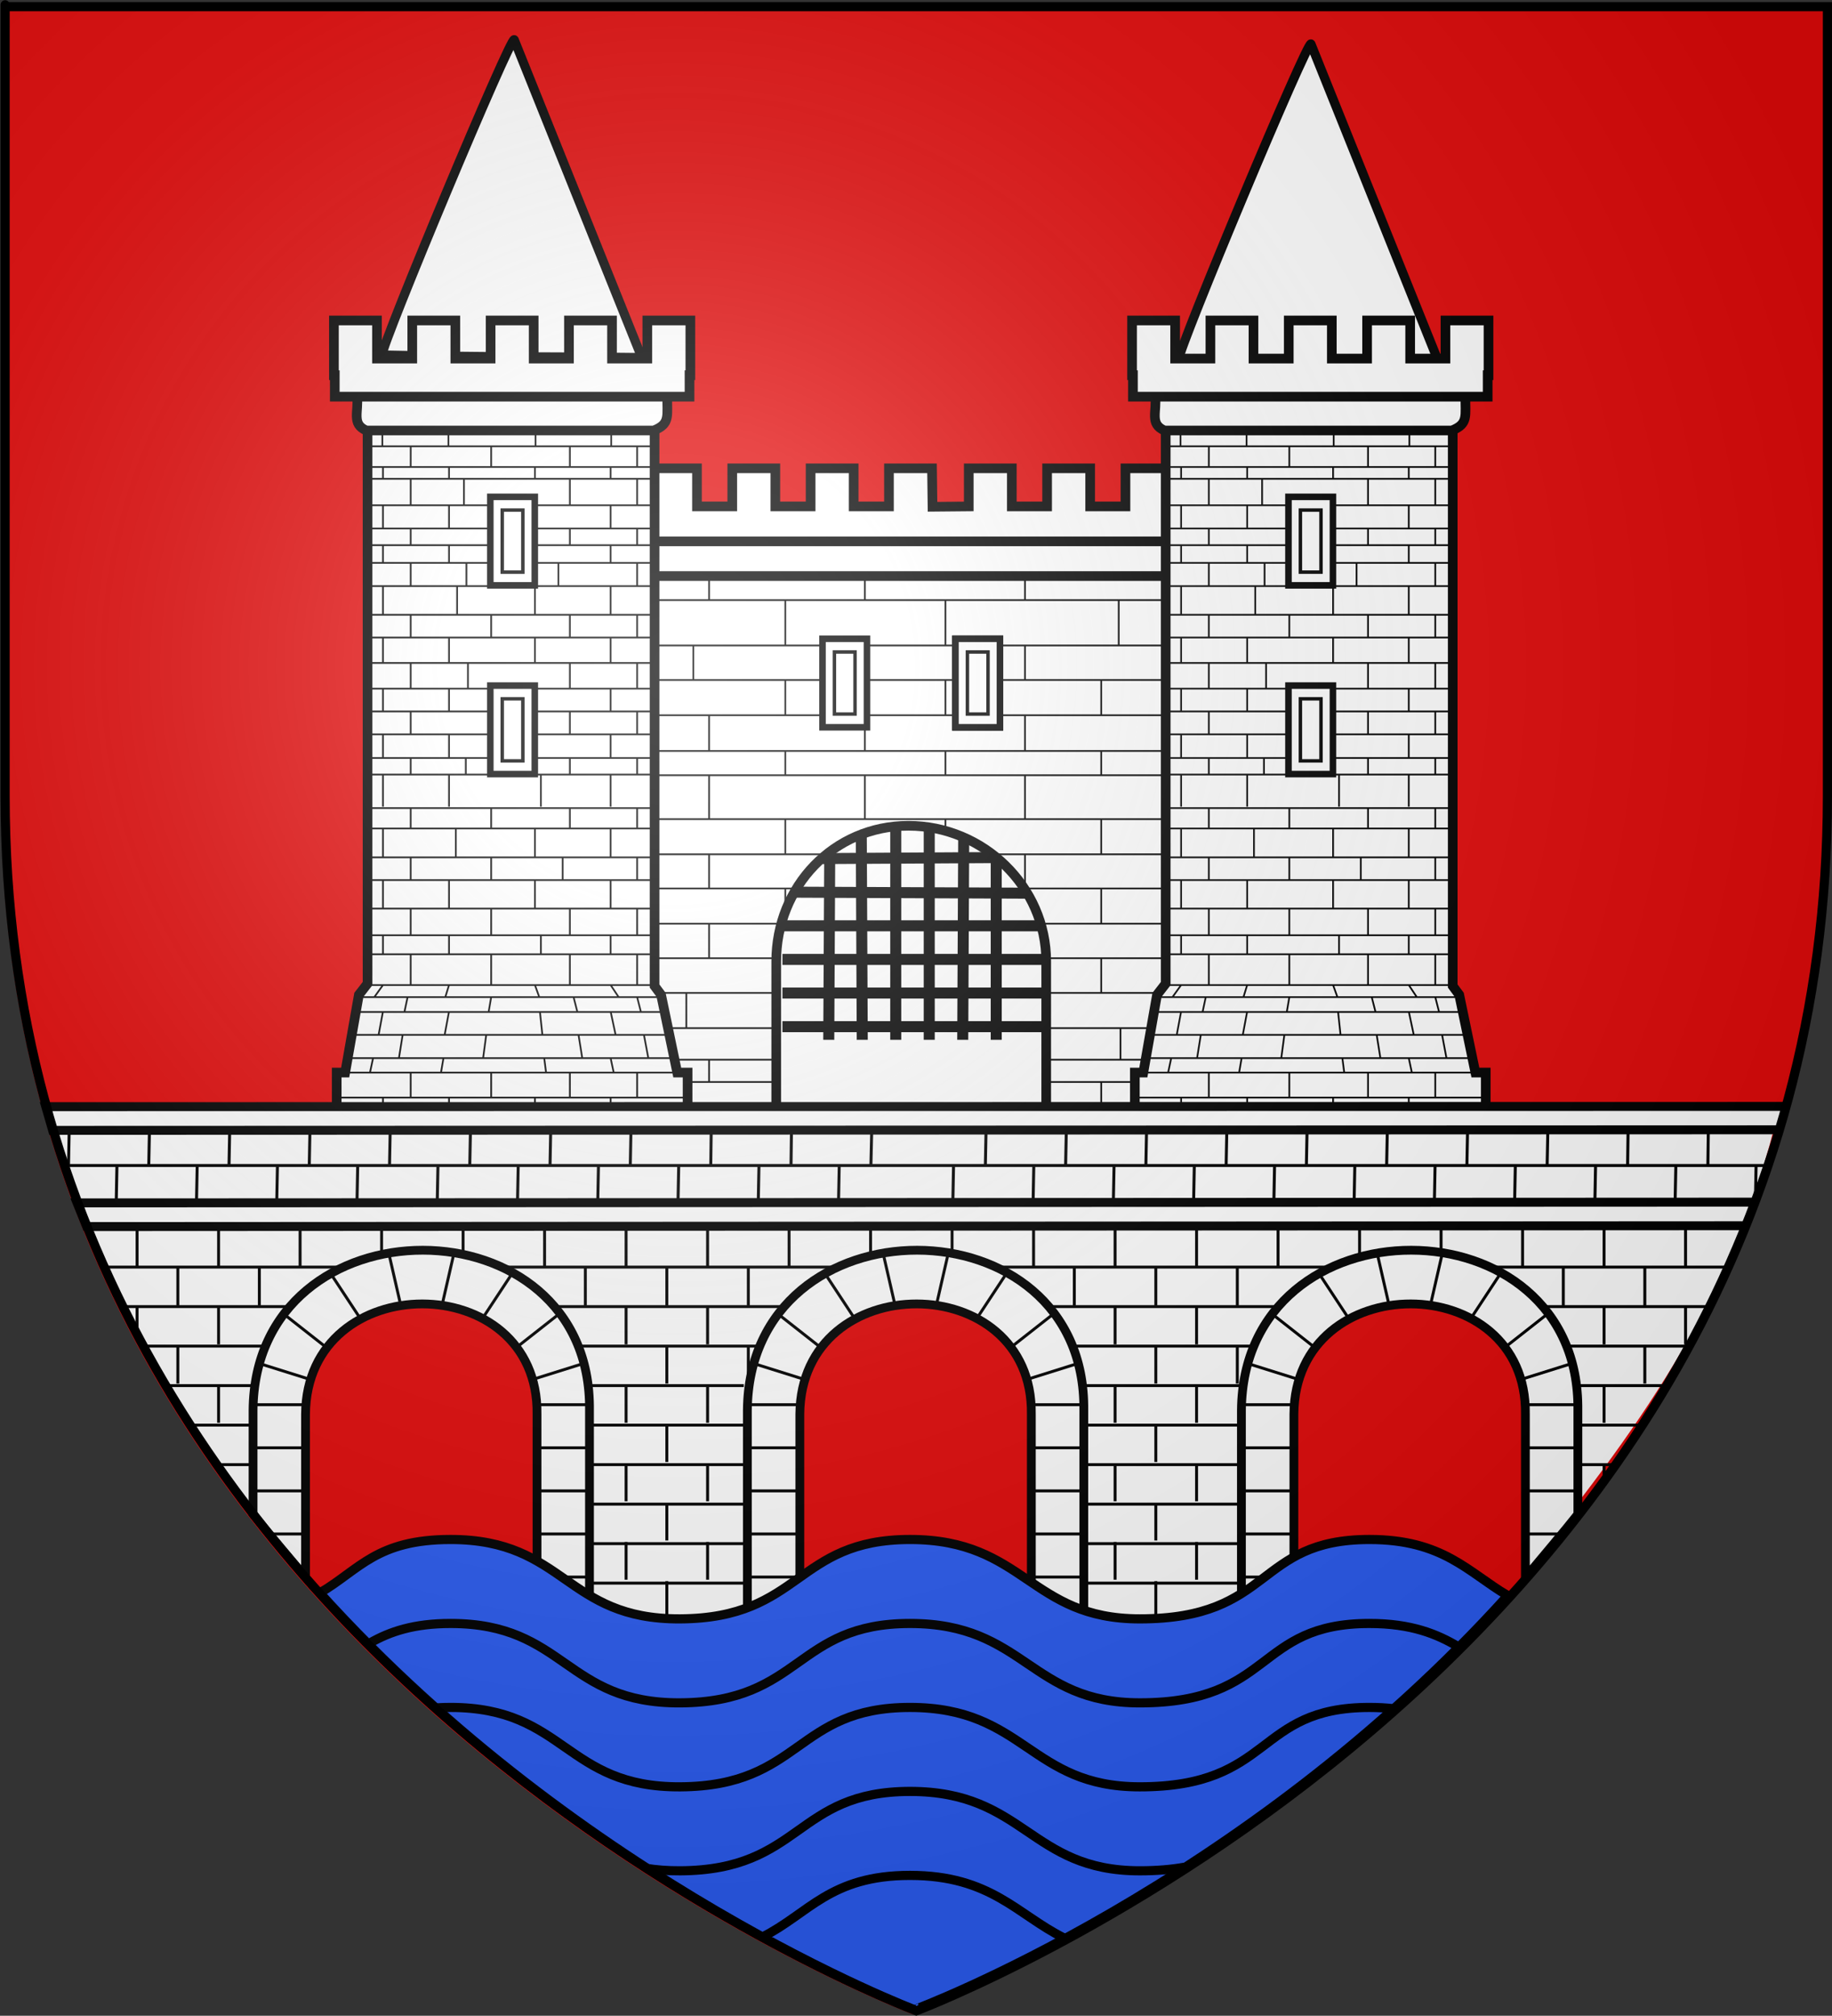 <?xml version="1.0" encoding="UTF-8" standalone="no"?>
<svg
   xmlns:dc="http://purl.org/dc/elements/1.1/"
   xmlns:cc="http://creativecommons.org/ns#"
   xmlns:rdf="http://www.w3.org/1999/02/22-rdf-syntax-ns#"
   xmlns:svg="http://www.w3.org/2000/svg"
   xmlns="http://www.w3.org/2000/svg"
   xmlns:xlink="http://www.w3.org/1999/xlink"
   xmlns:sodipodi="http://sodipodi.sourceforge.net/DTD/sodipodi-0.dtd"
   xmlns:inkscape="http://www.inkscape.org/namespaces/inkscape"
   height="660.11"
   width="600.174"
   version="1.0"
   id="svg2"
   sodipodi:version="0.32"
   inkscape:version="0.46"
   sodipodi:docname="Blason Arques-la-Bataille.svg"
   sodipodi:docbase="C:\Users\Jany\Documents\aaaOuiqui\Blasons\Blasons Eure"
   inkscape:export-filename="/Users/olivier/Desktop/Blason Rouge/Blason_Vide_3D.png"
   inkscape:export-xdpi="144"
   inkscape:export-ydpi="144"
   inkscape:output_extension="org.inkscape.output.svg.inkscape">
  <rect width="100%" height="100%" fill="#333333" stroke="none"/>
  <sodipodi:namedview
     inkscape:window-height="746"
     inkscape:window-width="1024"
     inkscape:pageshadow="2"
     inkscape:pageopacity="0.0"
     guidetolerance="10.0"
     gridtolerance="10.0"
     objecttolerance="10.0"
     borderopacity="1.0"
     bordercolor="#666666"
     pagecolor="#ffffff"
     id="base"
     showgrid="false"
     height="660px"
     inkscape:zoom="0.81956032"
     inkscape:cx="300.08722"
     inkscape:cy="378.86168"
     inkscape:window-x="0"
     inkscape:window-y="0"
     inkscape:current-layer="layer6"
     showguides="true"
     inkscape:guide-bbox="true">
    <sodipodi:guide
       orientation="1,0"
       position="300,374.591"
       id="guide2841" />
  </sodipodi:namedview>
  <desc
     id="desc4">Flag of Canton of Valais (Wallis)</desc>
  <defs
     id="defs6">
    <inkscape:perspective
       sodipodi:type="inkscape:persp3d"
       inkscape:vp_x="0 : 330.05502 : 1"
       inkscape:vp_y="0 : 1000 : 0"
       inkscape:vp_z="600.17444 : 330.05502 : 1"
       inkscape:persp3d-origin="300.08722 : 220.03668 : 1"
       id="perspective159" />
    <linearGradient
       id="linearGradient2893">
      <stop
         style="stop-color:white;stop-opacity:0.314;"
         offset="0"
         id="stop2895" />
      <stop
         id="stop2897"
         offset="0.19"
         style="stop-color:white;stop-opacity:0.251;" />
      <stop
         style="stop-color:#6b6b6b;stop-opacity:0.125;"
         offset="0.6"
         id="stop2901" />
      <stop
         style="stop-color:black;stop-opacity:0.125;"
         offset="1"
         id="stop2899" />
    </linearGradient>
    <radialGradient
       inkscape:collect="always"
       xlink:href="#linearGradient2893"
       id="radialGradient3163"
       gradientUnits="userSpaceOnUse"
       gradientTransform="matrix(1.353,0,0,1.349,-77.629,-85.747)"
       cx="221.445"
       cy="226.331"
       fx="221.445"
       fy="226.331"
       r="300" />
    <g
       id="s">
      <g
         id="c">
        <path
           transform="matrix(0.951,0.309,-0.309,0.951,0,-1)"
           d="M 0,0 L 0,1 L 0.5,1 L 0,0 z "
           id="t" />
        <use
           height="540"
           width="810"
           y="0"
           x="0"
           id="use2144"
           transform="scale(-1,1)"
           xlink:href="#t" />
      </g>
      <g
         id="a">
        <use
           height="540"
           width="810"
           y="0"
           x="0"
           id="use2147"
           transform="matrix(0.309,0.951,-0.951,0.309,0,0)"
           xlink:href="#c" />
        <use
           height="540"
           width="810"
           y="0"
           x="0"
           id="use2149"
           transform="matrix(-0.809,0.588,-0.588,-0.809,0,0)"
           xlink:href="#c" />
      </g>
      <use
         height="540"
         width="810"
         y="0"
         x="0"
         id="use2151"
         transform="scale(-1,1)"
         xlink:href="#a" />
    </g>
    <linearGradient
       id="linearGradient2685">
      <stop
         id="stop2687"
         offset="0"
         style="stop-color:white;stop-opacity:0.314;" />
      <stop
         style="stop-color:white;stop-opacity:0.251;"
         offset="0.19"
         id="stop2689" />
      <stop
         id="stop2691"
         offset="0.6"
         style="stop-color:#6b6b6b;stop-opacity:0.125;" />
      <stop
         id="stop2693"
         offset="1"
         style="stop-color:black;stop-opacity:0.125;" />
    </linearGradient>
    <inkscape:perspective
       id="perspective62"
       inkscape:persp3d-origin="300 : 220 : 1"
       inkscape:vp_z="600 : 330 : 1"
       inkscape:vp_y="0 : 1000 : 0"
       inkscape:vp_x="0 : 330 : 1"
       sodipodi:type="inkscape:persp3d" />
  </defs>
  <g
     inkscape:groupmode="layer"
     id="layer3"
     inkscape:label="Fond écu"
     style="display:inline"
     transform="translate(-0.526,-1.359)">
    <path
       style="fill:#e20909;fill-opacity:1;fill-rule:evenodd;stroke:none;stroke-width:1px;stroke-linecap:butt;stroke-linejoin:miter;stroke-opacity:1"
       d="M 299.431,660.965 C 299.431,660.965 597.931,548.645 597.931,263.193 C 597.931,-22.258 597.931,4.642 597.931,4.642 L 0.931,4.642 L 0.931,263.193 C 0.931,548.645 299.431,660.965 299.431,660.965 z "
       id="path2855" />
  </g>
  <g
     inkscape:groupmode="layer"
     id="layer6"
     inkscape:label="Meubles"
     style="display:inline"
     transform="translate(-0.526,-1.359)">
    <g
       transform="matrix(-0.851,-0.53,-0.531,0.893,1372.613,-15.278)"
       id="g4363" />
    <g
       id="g5703"
       transform="matrix(-0.851,-0.53,-0.531,0.893,1685.498,-15.278)" />
    <g
       transform="translate(0.5,12)"
       id="g6962"
       style="stroke:#dd0000;stroke-opacity:1">
      <g
         id="g6964"
         transform="translate(-3.536,-4.596)"
         style="stroke:#dd0000;stroke-opacity:1">
        <g
           transform="translate(-2.146912e-6,53.768)"
           id="g6968"
           style="stroke:#dd0000;stroke-opacity:1">
          <g
             id="g6970"
             style="stroke:#dd0000;stroke-opacity:1" />
          <g
             id="g6994"
             transform="matrix(-1,0,0,1,270.243,0)"
             style="stroke:#dd0000;stroke-opacity:1" />
        </g>
      </g>
      <g
         id="g7020"
         transform="translate(2.828,-4.596)"
         style="stroke:#dd0000;stroke-opacity:1">
        <g
           transform="translate(330.926,53.768)"
           id="g7024"
           style="stroke:#dd0000;stroke-opacity:1">
          <g
             id="g7026"
             style="stroke:#dd0000;stroke-opacity:1" />
          <g
             transform="matrix(-1,0,0,1,270.243,0)"
             id="g7052"
             style="stroke:#dd0000;stroke-opacity:1" />
        </g>
      </g>
      <g
         transform="translate(-165.817,-4.596)"
         id="g7076"
         style="stroke:#dd0000;stroke-opacity:1">
        <g
           id="g7080"
           transform="translate(330.926,53.768)"
           style="stroke:#dd0000;stroke-opacity:1">
          <g
             id="g7082"
             style="stroke:#dd0000;stroke-opacity:1" />
          <g
             id="g7108"
             transform="matrix(-1,0,0,1,270.243,0)"
             style="stroke:#dd0000;stroke-opacity:1" />
        </g>
      </g>
    </g>
    <g
       id="g2703"
       transform="translate(0.266,-126.322)">
      <g
         style="display:inline"
         inkscape:label="Fond écu"
         id="g2705" />
      <g
         inkscape:label="Meubles"
         id="layer4">
        <g
           transform="matrix(1.13,0,0,1.13,-39.072,-95.735)"
           id="g23917">
          <g
             id="g3240">
            <path
               style="opacity:1;fill:#ffffff;fill-opacity:1;fill-rule:nonzero;stroke:#000000;stroke-width:2.654;stroke-linecap:round;stroke-linejoin:bevel;stroke-miterlimit:4;stroke-dasharray:none;stroke-dashoffset:0;stroke-opacity:1"
               d="M 145.568,300.591 C 145.568,297.173 182.929,207.941 183.887,209.229 L 220.876,301.343 C 192.11,300.999 180.77,301.329 145.568,300.591 L 145.568,300.591 z"
               id="path2437"
               sodipodi:nodetypes="ccccc" />
            <path
               style="opacity:1;fill:#ffffff;fill-opacity:1;fill-rule:nonzero;stroke:#000000;stroke-width:2.654;stroke-linecap:round;stroke-linejoin:bevel;stroke-miterlimit:4;stroke-dasharray:none;stroke-dashoffset:0;stroke-opacity:1"
               d="M 376.552,301.828 C 376.552,298.41 413.912,209.178 414.87,210.466 L 451.859,302.58 C 423.093,302.236 411.753,302.566 376.552,301.828 L 376.552,301.828 z"
               id="path3209"
               sodipodi:nodetypes="ccccc" />
            <g
               transform="translate(-1.015,27.908)"
               id="g19978"
               style="fill:#ffffff">
              <path
                 id="path4244"
                 style="fill:#ffffff;fill-opacity:1;stroke:#000000;stroke-width:2.8;stroke-miterlimit:4;stroke-dasharray:none;stroke-opacity:1"
                 d="M 306.173,316.666 L 316.685,316.568 L 316.685,305.524 L 329.168,305.524 L 329.168,316.568 L 339.398,316.568 L 339.398,305.524 L 351.882,305.524 L 351.882,316.568 L 362.111,316.568 L 362.111,305.524 L 374.595,305.524 L 374.595,316.568 L 384.824,316.568 L 384.824,305.524 L 397.308,305.524 L 397.308,321.381 L 397.065,321.381 L 397.065,327.607 L 202.94,327.607 L 202.94,321.381 L 202.692,321.381 L 202.692,305.524 L 215.176,305.524 L 215.176,316.568 L 225.405,316.568 L 225.405,305.524 L 237.889,305.524 L 237.889,316.568 L 248.118,316.568 L 248.118,305.524 L 260.602,305.524 L 260.602,316.568 L 270.832,316.568 L 270.832,305.524 L 283.315,305.524 L 283.315,316.568 L 293.545,316.568 L 293.545,305.524 L 306.029,305.524 L 306.173,316.666 z"
                 sodipodi:nodetypes="ccccccccccccccccccccccccccccccccccccccccc" />
              <path
                 style="fill:#ffffff;fill-opacity:1;stroke:#000000;stroke-width:2.8;stroke-miterlimit:4;stroke-dasharray:none;stroke-opacity:1"
                 d="M 208.692,329.186 L 208.692,498.61 L 269.762,498.61 L 269.762,448.585 C 269.762,431.822 282.601,418.22 299.364,418.22 C 316.128,418.22 330.21,431.822 330.21,448.585 L 330.21,498.61 L 391.308,498.61 L 391.308,329.186 L 208.692,329.186 z"
                 id="rect4299" />
              <path
                 sodipodi:nodetypes="ccccc"
                 id="path4242"
                 d="M 214.373,326.694 L 385.687,326.694 C 385.548,332.457 386.688,334.811 381.741,336.753 L 217.086,336.753 C 212.674,334.88 214.96,331.28 214.373,326.694 z"
                 style="fill:#ffffff;fill-opacity:1;stroke:#000000;stroke-width:2.8;stroke-miterlimit:4;stroke-dasharray:none;stroke-opacity:1" />
              <path
                 sodipodi:nodetypes="cccccccccccccccccccccccccccccccccccccccccccccccccccccccccccccccccccccccccccccccccccccccccccccccccccccccccccccccccccccccccccccccccccccccccccccccccccccccccccccccccccc"
                 d="M 328.867,467.759 L 389.147,467.759 M 328.867,457.552 L 389.147,457.552 M 328.36,483.367 L 389.147,483.367 M 328.614,476.907 L 389.147,476.907 M 328.614,498.014 L 389.147,498.014 M 328.614,447.497 L 389.147,447.497 M 326.077,437.494 L 389.147,437.494 M 316.439,427.286 L 389.147,427.286 M 207.238,336.753 L 389.147,336.753 M 207.238,343.713 L 389.147,343.713 M 207.238,356.864 L 389.147,356.864 M 207.238,366.866 L 389.147,366.866 M 207.238,377.082 L 389.147,377.082 M 207.238,387.435 L 389.147,387.435 M 207.238,394.466 L 389.147,394.466 M 207.238,407.195 L 389.147,407.195 M 207.238,417.384 L 389.147,417.384 M 207.238,427.286 L 281.945,427.286 M 207.238,437.494 L 274.083,437.494 M 207.238,447.497 L 271.293,447.497 M 207.238,457.552 L 271.039,457.552 M 207.238,467.759 L 270.786,467.759 M 207.238,476.907 L 271.293,476.907 M 207.238,483.367 L 271.039,483.367 M 207.238,498.014 L 271.039,498.014 M 218.331,366.866 L 218.331,377.082 M 218.331,387.208 L 218.331,394.383 M 218.331,407.195 L 218.331,417.384 M 218.331,427.286 L 218.331,437.494 M 218.331,447.497 L 218.331,457.552 M 218.331,467.759 L 218.331,476.907 M 218.331,483.367 L 218.331,498.014 M 218.331,343.713 L 218.331,356.864 M 263.499,366.866 L 263.499,377.082 M 263.499,387.208 L 263.499,394.383 M 263.499,407.195 L 263.499,417.384 M 263.499,427.286 L 263.499,437.494 M 263.499,447.497 L 263.499,457.552 M 263.499,467.759 L 263.499,476.907 M 263.499,483.367 L 263.499,498.014 M 263.499,343.713 L 263.499,356.864 M 236.83,356.864 L 236.83,366.866 M 241.396,377.082 L 241.396,387.3 M 241.396,394.471 L 241.396,407.195 M 241.396,417.384 L 241.396,427.286 M 241.396,437.494 L 241.396,447.497 M 234.801,457.552 L 234.801,467.759 M 241.396,476.907 L 241.396,483.367 M 241.396,336.753 L 241.396,343.713 M 286.564,356.864 L 286.564,366.866 M 286.564,377.082 L 286.564,387.3 M 286.564,394.471 L 286.564,407.195 M 286.564,417.384 L 286.564,424.297 M 286.564,336.753 L 286.564,343.713 M 355.088,366.866 L 355.088,377.082 M 355.088,387.208 L 355.088,394.383 M 355.088,407.195 L 355.088,417.384 M 355.088,427.286 L 355.088,437.494 M 355.088,447.497 L 355.088,457.552 M 360.667,467.759 L 360.667,476.907 M 355.088,483.367 L 355.088,498.014 M 360.16,343.713 L 360.16,356.864 M 309.919,366.866 L 309.919,377.082 M 309.919,387.208 L 309.919,394.383 M 309.919,407.195 L 309.919,417.384 M 309.919,343.713 L 309.919,356.864 M 378.152,356.864 L 378.152,366.866 M 378.152,377.082 L 378.152,387.3 M 378.152,394.471 L 378.152,407.195 M 378.152,417.384 L 378.152,427.286 M 378.152,437.494 L 378.152,447.497 M 378.152,457.552 L 378.152,467.759 M 378.152,476.907 L 378.152,483.367 M 378.152,336.753 L 378.152,343.713 M 332.984,356.864 L 332.984,366.866 M 332.984,377.082 L 332.984,387.3 M 332.984,394.471 L 332.984,407.195 M 332.984,417.384 L 332.984,427.286 M 332.984,437.494 L 332.984,447.497 M 332.984,457.552 L 332.984,467.759 M 332.984,476.907 L 332.984,483.367 M 332.984,336.753 L 332.984,343.713"
                 style="fill:#ffffff;fill-opacity:0.75;fill-rule:evenodd;stroke:#000000;stroke-width:0.5;stroke-linecap:butt;stroke-linejoin:miter;stroke-miterlimit:4;stroke-dasharray:none;stroke-opacity:1"
                 id="path10111" />
              <path
                 id="rect6802"
                 d="M 142.381,282.622 L 142.381,454.856 L 139.865,458.099 L 135.894,480.638 L 133.437,480.638 L 133.437,494.612 L 132.955,497.351 L 133.437,497.351 L 133.437,498.837 L 235.165,498.837 L 235.165,497.351 L 235.647,497.351 L 235.165,495.04 L 235.165,480.638 L 232.167,480.638 L 227.479,458.099 L 225.592,455.555 L 225.592,282.622 L 142.381,282.622 z"
                 style="fill:#ffffff;fill-opacity:1;stroke:#000000;stroke-width:2.8;stroke-miterlimit:4;stroke-dasharray:none;stroke-opacity:1" />
              <path
                 sodipodi:nodetypes="ccccc"
                 id="rect6805"
                 d="M 139.32,284.504 L 229.283,284.504 C 229.144,290.267 230.283,292.621 225.337,294.563 L 142.032,294.563 C 137.62,292.69 139.906,289.09 139.32,284.504 z"
                 style="fill:#ffffff;fill-opacity:1;stroke:#000000;stroke-width:2.8;stroke-miterlimit:4;stroke-dasharray:none;stroke-opacity:1" />
              <path
                 id="rect6807"
                 d="M 132.633,262.679 L 132.633,278.535 L 132.881,278.535 L 132.881,284.761 L 235.726,284.761 L 235.726,278.535 L 235.969,278.535 L 235.969,262.679 L 223.486,262.679 L 223.486,273.722 L 213.256,273.722 L 213.256,262.679 L 200.772,262.679 L 200.772,273.722 L 190.543,273.722 L 190.543,262.679 L 178.059,262.679 L 178.059,273.722 L 167.83,273.722 L 167.83,262.679 L 155.346,262.679 L 155.346,273.722 L 145.117,273.722 L 145.117,262.679 L 132.633,262.679 z"
                 style="fill:#ffffff;fill-opacity:1;stroke:#000000;stroke-width:2.8;stroke-miterlimit:4;stroke-dasharray:none;stroke-opacity:1" />
              <path
                 sodipodi:nodetypes="cccccccccccccccccccccccccccccccccccccccccccccccccccccccccccccccccccccccccccccccccccccccccccccccccccccccccccccccccccccccccccccccccccccccccccccccccccccccccccccccccccccccccccccccccccccccccccccccccccccccccccccccccccccccccccccccccccccccccccccccccccccccccccccccccccccccccccccccccccccccccccccccccccccccccccccccccccccccccccc"
                 d="M 142.679,403.992 L 225.113,403.992 M 142.331,409.897 L 225.461,409.897 M 142.331,418.265 L 225.287,418.265 M 142.331,424.852 L 225.287,424.852 M 142.331,433.11 L 225.113,433.11 M 142.331,440.848 L 225.636,440.848 M 142.679,446.353 L 225.461,446.353 M 142.679,455.271 L 225.461,455.271 M 139.815,458.77 L 227.434,458.77 M 138.918,463.077 L 228.51,463.077 M 137.673,469.711 L 229.766,469.711 M 136.592,476.447 L 231.38,476.447 M 133.199,480.646 L 235.151,480.646 M 133.896,487.884 L 235.325,487.884 M 134.071,498.373 L 235.151,498.373 M 146.85,455.271 L 144.34,458.77 M 146.85,462.927 L 145.595,469.656 M 143.981,476.447 L 143.084,480.646 M 146.85,487.884 L 146.85,498.373 M 146.85,440.848 L 146.85,446.353 M 146.85,424.852 L 146.85,433.11 M 146.85,409.897 L 146.85,418.265 M 166.001,455.271 L 164.925,458.77 M 166.001,462.927 L 164.746,469.656 M 164.387,476.447 L 163.67,480.646 M 166.001,487.884 L 166.001,498.373 M 166.001,440.848 L 166.001,446.353 M 166.001,424.852 L 166.001,433.11 M 167.973,409.897 L 167.973,418.265 M 154.887,446.353 L 154.887,455.271 M 153.99,458.77 L 153.093,462.988 M 152.555,469.714 L 151.479,476.447 M 154.887,480.646 L 154.887,487.884 M 154.887,433.11 L 154.887,440.848 M 154.887,418.265 L 154.887,424.852 M 154.887,403.992 L 154.887,409.897 M 178.22,446.353 L 178.22,455.271 M 178.22,458.77 L 177.503,462.988 M 176.785,469.714 L 175.889,476.447 M 178.22,480.646 L 178.22,487.884 M 178.22,433.11 L 178.22,440.848 M 178.22,418.265 L 178.22,424.852 M 178.22,403.992 L 178.22,409.897 M 212.85,455.271 L 215.182,458.77 M 212.85,462.927 L 214.285,469.656 M 212.85,476.447 L 213.747,480.646 M 212.85,487.884 L 212.85,498.373 M 212.85,440.848 L 212.85,446.353 M 212.85,424.852 L 212.85,433.11 M 212.85,409.897 L 212.85,418.265 M 190.911,455.271 L 192.166,458.77 M 192.346,462.927 L 193.063,469.656 M 193.601,476.447 L 194.139,480.646 M 190.911,487.884 L 190.911,498.373 M 192.636,440.848 L 192.636,446.353 M 190.911,424.852 L 190.911,433.11 M 190.911,409.897 L 190.911,418.265 M 220.538,446.353 L 220.538,455.271 M 220.538,458.77 L 221.614,462.988 M 222.511,469.714 L 223.78,476.447 M 220.538,480.646 L 220.538,487.884 M 220.538,433.11 L 220.538,440.848 M 220.538,418.265 L 220.538,424.852 M 220.538,403.992 L 220.538,409.897 M 201.039,446.353 L 201.039,455.271 M 202.115,458.77 L 203.191,462.988 M 203.549,469.714 L 204.625,476.447 M 201.039,480.646 L 201.039,487.884 M 201.039,433.11 L 201.039,440.848 M 198.944,418.265 L 198.944,424.852 M 201.039,403.992 L 201.039,409.897 M 142.331,389.472 L 225.287,389.472 M 141.876,294.493 L 225.989,294.493 M 141.876,299.138 L 225.63,299.138 M 142.253,305.143 L 225.352,305.143 M 142.331,308.563 L 225.113,308.563 M 142.331,316.236 L 225.287,316.236 M 142.331,322.957 L 225.113,322.957 M 142.331,327.797 L 225.287,327.797 M 142.331,332.937 L 225.461,332.937 M 142.505,339.659 L 225.636,339.659 M 142.331,347.966 L 225.636,347.966 M 141.982,354.558 L 225.636,354.558 M 142.331,361.93 L 225.287,361.93 M 142.156,369.373 L 225.636,369.373 M 142.156,375.982 L 225.636,375.982 M 142.156,382.621 L 225.461,382.621 M 146.676,294.343 L 146.676,299.083 M 146.85,305.143 L 146.85,308.563 M 146.85,316.236 L 146.85,322.957 M 146.85,327.797 L 146.85,332.937 M 146.85,339.659 L 146.85,347.966 M 146.85,354.558 L 146.85,361.93 M 146.85,369.373 L 146.85,375.982 M 146.85,382.621 L 146.85,389.472 M 146.85,394.121 L 146.85,403.585 M 165.827,294.343 L 165.827,299.083 M 166.001,305.143 L 166.001,308.563 M 166.001,316.236 L 166.001,322.957 M 166.001,327.797 L 166.001,332.937 M 168.343,339.659 L 168.343,347.966 M 166.001,354.558 L 166.001,361.93 M 166.001,369.373 L 166.001,375.982 M 166.001,382.621 L 166.001,389.472 M 166.001,394.121 L 166.001,403.585 M 154.896,299.142 L 154.887,305.143 M 154.887,308.563 L 154.887,316.236 M 154.887,322.957 L 154.887,327.797 M 154.887,332.937 L 154.887,339.659 M 154.887,347.966 L 154.887,354.558 M 154.887,361.93 L 154.887,369.373 M 154.887,375.982 L 154.887,382.621 M 154.887,389.472 L 154.887,394.121 M 178.22,299.142 L 178.22,305.143 M 170.329,308.563 L 170.329,316.236 M 178.22,322.957 L 178.22,327.797 M 171.046,332.937 L 171.046,339.659 M 178.22,347.966 L 178.22,354.558 M 171.485,361.93 L 171.485,369.373 M 178.22,375.982 L 178.22,382.621 M 170.867,389.472 L 170.867,394.121 M 213.024,294.343 L 213.024,299.083 M 212.85,305.143 L 212.85,308.563 M 212.85,316.236 L 212.85,322.957 M 212.85,327.797 L 212.85,332.937 M 212.85,339.659 L 212.85,347.966 M 212.85,354.558 L 212.85,361.93 M 212.85,369.373 L 212.85,375.982 M 212.85,382.621 L 212.85,389.472 M 212.85,394.121 L 212.85,403.585 M 191.085,294.343 L 191.085,299.083 M 190.911,305.143 L 190.911,308.563 M 190.911,316.236 L 190.911,322.957 M 190.911,327.797 L 190.911,332.937 M 190.911,339.659 L 190.911,347.966 M 190.911,354.558 L 190.911,361.93 M 190.911,369.373 L 190.911,375.982 M 190.911,382.621 L 190.911,389.472 M 192.636,394.121 L 192.636,403.585 M 220.538,299.142 L 220.538,305.143 M 220.538,308.563 L 220.538,316.236 M 220.538,322.957 L 220.538,327.797 M 220.538,332.937 L 220.538,339.659 M 220.538,347.966 L 220.538,354.558 M 220.538,361.93 L 220.538,369.373 M 220.538,375.982 L 220.538,382.621 M 220.538,389.472 L 220.538,394.121 M 201.039,299.142 L 201.039,305.143 M 201.039,308.563 L 201.039,316.236 M 201.039,322.957 L 201.039,327.797 M 197.711,332.937 L 197.711,339.659 M 201.039,347.966 L 201.039,354.558 M 201.039,361.93 L 201.039,369.373 M 201.039,375.982 L 201.039,382.621 M 201.039,389.472 L 201.039,394.121 M 142.505,394.274 L 225.287,394.274"
                 style="fill:#ffffff;fill-opacity:1;fill-rule:evenodd;stroke:#000000;stroke-width:0.5;stroke-linecap:butt;stroke-linejoin:miter;stroke-miterlimit:4;stroke-dasharray:none;stroke-opacity:1"
                 id="path2804" />
              <path
                 sodipodi:nodetypes="ccccc"
                 style="fill:#ffffff;fill-opacity:1;stroke:#000000;stroke-width:2.8;stroke-miterlimit:4;stroke-dasharray:none;stroke-opacity:1"
                 d="M 178.422,314.245 L 178.422,338.995 L 190.416,338.995 L 190.416,314.245 L 178.422,314.245 z"
                 id="path2465" />
              <path
                 id="rect2462"
                 d="M 178.422,314.245 L 178.422,338.995 L 190.416,338.995 L 190.416,314.245 L 178.422,314.245 z M 181.43,317.627 L 187.407,317.627 L 187.407,335.612 L 181.43,335.612 L 181.43,317.627 z"
                 style="fill:#ffffff;fill-opacity:1;stroke:#000000;stroke-width:1;stroke-miterlimit:4;stroke-dasharray:none;stroke-opacity:1" />
              <path
                 id="path2473"
                 d="M 178.422,368.938 L 178.422,393.688 L 190.416,393.688 L 190.416,368.938 L 178.422,368.938 z"
                 style="fill:#ffffff;fill-opacity:1;stroke:#000000;stroke-width:2.8;stroke-miterlimit:4;stroke-dasharray:none;stroke-opacity:1"
                 sodipodi:nodetypes="ccccc" />
              <path
                 style="fill:#ffffff;fill-opacity:1;stroke:#000000;stroke-width:1;stroke-miterlimit:4;stroke-dasharray:none;stroke-opacity:1"
                 d="M 178.422,368.938 L 178.422,393.688 L 190.416,393.688 L 190.416,368.938 L 178.422,368.938 z M 181.43,372.321 L 187.407,372.321 L 187.407,390.305 L 181.43,390.305 L 181.43,372.321 z"
                 id="path2475" />
              <path
                 style="fill:#ffffff;fill-opacity:1;stroke:#000000;stroke-width:2.8;stroke-miterlimit:4;stroke-dasharray:none;stroke-opacity:1"
                 d="M 373.779,282.622 L 373.779,454.856 L 371.263,458.099 L 367.292,480.638 L 364.835,480.638 L 364.835,494.612 L 364.353,497.351 L 364.835,497.351 L 364.835,498.837 L 466.563,498.837 L 466.563,497.351 L 467.044,497.351 L 466.563,495.04 L 466.563,480.638 L 463.565,480.638 L 458.877,458.099 L 456.99,455.555 L 456.99,282.622 L 373.779,282.622 z"
                 id="path4222" />
              <path
                 style="fill:#ffffff;fill-opacity:1;stroke:#000000;stroke-width:2.8;stroke-miterlimit:4;stroke-dasharray:none;stroke-opacity:1"
                 d="M 370.717,284.504 L 460.68,284.504 C 460.542,290.267 461.681,292.621 456.734,294.563 L 373.43,294.563 C 369.018,292.69 371.304,289.09 370.717,284.504 z"
                 id="path4224"
                 sodipodi:nodetypes="ccccc" />
              <path
                 style="fill:#ffffff;fill-opacity:1;stroke:#000000;stroke-width:2.8;stroke-miterlimit:4;stroke-dasharray:none;stroke-opacity:1"
                 d="M 364.031,262.679 L 364.031,278.535 L 364.279,278.535 L 364.279,284.761 L 467.124,284.761 L 467.124,278.535 L 467.367,278.535 L 467.367,262.679 L 454.883,262.679 L 454.883,273.722 L 444.654,273.722 L 444.654,262.679 L 432.17,262.679 L 432.17,273.722 L 421.941,273.722 L 421.941,262.679 L 409.457,262.679 L 409.457,273.722 L 399.228,273.722 L 399.228,262.679 L 386.744,262.679 L 386.744,273.722 L 376.514,273.722 L 376.514,262.679 L 364.031,262.679 z"
                 id="path4226" />
              <path
                 id="path4228"
                 style="fill:#ffffff;fill-opacity:1;fill-rule:evenodd;stroke:#000000;stroke-width:0.5;stroke-linecap:butt;stroke-linejoin:miter;stroke-miterlimit:4;stroke-dasharray:none;stroke-opacity:1"
                 d="M 374.077,403.992 L 456.51,403.992 M 373.728,409.897 L 456.859,409.897 M 373.728,418.265 L 456.685,418.265 M 373.728,424.852 L 456.685,424.852 M 373.728,433.11 L 456.51,433.11 M 373.728,440.848 L 457.033,440.848 M 374.077,446.353 L 456.859,446.353 M 374.077,455.271 L 456.859,455.271 M 371.212,458.77 L 458.832,458.77 M 370.316,463.077 L 459.908,463.077 M 369.07,469.711 L 461.163,469.711 M 367.989,476.447 L 462.777,476.447 M 364.597,480.646 L 466.549,480.646 M 365.294,487.884 L 466.723,487.884 M 365.468,498.373 L 466.549,498.373 M 378.248,455.271 L 375.737,458.77 M 378.248,462.927 L 376.993,469.656 M 375.378,476.447 L 374.482,480.646 M 378.248,487.884 L 378.248,498.373 M 378.248,440.848 L 378.248,446.353 M 378.248,424.852 L 378.248,433.11 M 378.248,409.897 L 378.248,418.265 M 397.399,455.271 L 396.323,458.77 M 397.399,462.927 L 396.143,469.656 M 395.785,476.447 L 395.067,480.646 M 397.399,487.884 L 397.399,498.373 M 397.399,440.848 L 397.399,446.353 M 397.399,424.852 L 397.399,433.11 M 399.37,409.897 L 399.37,418.265 M 386.284,446.353 L 386.284,455.271 M 385.388,458.77 L 384.491,462.988 M 383.953,469.714 L 382.877,476.447 M 386.284,480.646 L 386.284,487.884 M 386.284,433.11 L 386.284,440.848 M 386.284,418.265 L 386.284,424.852 M 386.284,403.992 L 386.284,409.897 M 409.618,446.353 L 409.618,455.271 M 409.618,458.77 L 408.9,462.988 M 408.183,469.714 L 407.286,476.447 M 409.618,480.646 L 409.618,487.884 M 409.618,433.11 L 409.618,440.848 M 409.618,418.265 L 409.618,424.852 M 409.618,403.992 L 409.618,409.897 M 444.248,455.271 L 446.579,458.77 M 444.248,462.927 L 445.682,469.656 M 444.248,476.447 L 445.144,480.646 M 444.248,487.884 L 444.248,498.373 M 444.248,440.848 L 444.248,446.353 M 444.248,424.852 L 444.248,433.11 M 444.248,409.897 L 444.248,418.265 M 422.308,455.271 L 423.564,458.77 M 423.743,462.927 L 424.461,469.656 M 424.999,476.447 L 425.537,480.646 M 422.308,487.884 L 422.308,498.373 M 424.034,440.848 L 424.034,446.353 M 422.308,424.852 L 422.308,433.11 M 422.308,409.897 L 422.308,418.265 M 451.935,446.353 L 451.935,455.271 M 451.935,458.77 L 453.012,462.988 M 453.908,469.714 L 455.178,476.447 M 451.935,480.646 L 451.935,487.884 M 451.935,433.11 L 451.935,440.848 M 451.935,418.265 L 451.935,424.852 M 451.935,403.992 L 451.935,409.897 M 432.436,446.353 L 432.436,455.271 M 433.512,458.77 L 434.588,462.988 M 434.947,469.714 L 436.023,476.447 M 432.436,480.646 L 432.436,487.884 M 432.436,433.11 L 432.436,440.848 M 430.341,418.265 L 430.341,424.852 M 432.436,403.992 L 432.436,409.897 M 373.728,389.472 L 456.685,389.472 M 373.274,294.493 L 457.387,294.493 M 373.274,299.138 L 457.028,299.138 M 373.651,305.143 L 456.75,305.143 M 373.728,308.563 L 456.51,308.563 M 373.728,316.236 L 456.685,316.236 M 373.728,322.957 L 456.51,322.957 M 373.728,327.797 L 456.685,327.797 M 373.728,332.937 L 456.859,332.937 M 373.902,339.659 L 457.033,339.659 M 373.728,347.966 L 457.033,347.966 M 373.38,354.558 L 457.033,354.558 M 373.728,361.93 L 456.685,361.93 M 373.554,369.373 L 457.033,369.373 M 373.554,375.982 L 457.033,375.982 M 373.554,382.621 L 456.859,382.621 M 378.074,294.343 L 378.074,299.083 M 378.248,305.143 L 378.248,308.563 M 378.248,316.236 L 378.248,322.957 M 378.248,327.797 L 378.248,332.937 M 378.248,339.659 L 378.248,347.966 M 378.248,354.558 L 378.248,361.93 M 378.248,369.373 L 378.248,375.982 M 378.248,382.621 L 378.248,389.472 M 378.248,394.121 L 378.248,403.585 M 397.224,294.343 L 397.224,299.083 M 397.399,305.143 L 397.399,308.563 M 397.399,316.236 L 397.399,322.957 M 397.399,327.797 L 397.399,332.937 M 399.74,339.659 L 399.74,347.966 M 397.399,354.558 L 397.399,361.93 M 397.399,369.373 L 397.399,375.982 M 397.399,382.621 L 397.399,389.472 M 397.399,394.121 L 397.399,403.585 M 386.294,299.142 L 386.284,305.143 M 386.284,308.563 L 386.284,316.236 M 386.284,322.957 L 386.284,327.797 M 386.284,332.937 L 386.284,339.659 M 386.284,347.966 L 386.284,354.558 M 386.284,361.93 L 386.284,369.373 M 386.284,375.982 L 386.284,382.621 M 386.284,389.472 L 386.284,394.121 M 409.618,299.142 L 409.618,305.143 M 401.727,308.563 L 401.727,316.236 M 409.618,322.957 L 409.618,327.797 M 402.444,332.937 L 402.444,339.659 M 409.618,347.966 L 409.618,354.558 M 402.883,361.93 L 402.883,369.373 M 409.618,375.982 L 409.618,382.621 M 402.265,389.472 L 402.265,394.121 M 444.422,294.343 L 444.422,299.083 M 444.248,305.143 L 444.248,308.563 M 444.248,316.236 L 444.248,322.957 M 444.248,327.797 L 444.248,332.937 M 444.248,339.659 L 444.248,347.966 M 444.248,354.558 L 444.248,361.93 M 444.248,369.373 L 444.248,375.982 M 444.248,382.621 L 444.248,389.472 M 444.248,394.121 L 444.248,403.585 M 422.483,294.343 L 422.483,299.083 M 422.308,305.143 L 422.308,308.563 M 422.308,316.236 L 422.308,322.957 M 422.308,327.797 L 422.308,332.937 M 422.308,339.659 L 422.308,347.966 M 422.308,354.558 L 422.308,361.93 M 422.308,369.373 L 422.308,375.982 M 422.308,382.621 L 422.308,389.472 M 424.034,394.121 L 424.034,403.585 M 451.935,299.142 L 451.935,305.143 M 451.935,308.563 L 451.935,316.236 M 451.935,322.957 L 451.935,327.797 M 451.935,332.937 L 451.935,339.659 M 451.935,347.966 L 451.935,354.558 M 451.935,361.93 L 451.935,369.373 M 451.935,375.982 L 451.935,382.621 M 451.935,389.472 L 451.935,394.121 M 432.436,299.142 L 432.436,305.143 M 432.436,308.563 L 432.436,316.236 M 432.436,322.957 L 432.436,327.797 M 429.109,332.937 L 429.109,339.659 M 432.436,347.966 L 432.436,354.558 M 432.436,361.93 L 432.436,369.373 M 432.436,375.982 L 432.436,382.621 M 432.436,389.472 L 432.436,394.121 M 373.902,394.274 L 456.685,394.274"
                 sodipodi:nodetypes="cccccccccccccccccccccccccccccccccccccccccccccccccccccccccccccccccccccccccccccccccccccccccccccccccccccccccccccccccccccccccccccccccccccccccccccccccccccccccccccccccccccccccccccccccccccccccccccccccccccccccccccccccccccccccccccccccccccccccccccccccccccccccccccccccccccccccccccccccccccccccccccccccccccccccccccccccccccccccccc" />
              <path
                 id="path4230"
                 d="M 409.819,314.245 L 409.819,338.995 L 421.813,338.995 L 421.813,314.245 L 409.819,314.245 z"
                 style="fill:#ffffff;fill-opacity:1;stroke:#000000;stroke-width:2.8;stroke-miterlimit:4;stroke-dasharray:none;stroke-opacity:1"
                 sodipodi:nodetypes="ccccc" />
              <path
                 style="fill:#ffffff;fill-opacity:1;stroke:#000000;stroke-width:1;stroke-miterlimit:4;stroke-dasharray:none;stroke-opacity:1"
                 d="M 409.819,314.245 L 409.819,338.995 L 421.813,338.995 L 421.813,314.245 L 409.819,314.245 z M 412.828,317.627 L 418.805,317.627 L 418.805,335.612 L 412.828,335.612 L 412.828,317.627 z"
                 id="path4232" />
              <path
                 sodipodi:nodetypes="ccccc"
                 style="fill:#ffffff;fill-opacity:1;stroke:#000000;stroke-width:2.8;stroke-miterlimit:4;stroke-dasharray:none;stroke-opacity:1"
                 d="M 409.819,368.938 L 409.819,393.688 L 421.813,393.688 L 421.813,368.938 L 409.819,368.938 z"
                 id="path4234" />
              <path
                 id="path4236"
                 d="M 409.819,368.938 L 409.819,393.688 L 421.813,393.688 L 421.813,368.938 L 409.819,368.938 z M 412.828,372.321 L 418.805,372.321 L 418.805,390.305 L 412.828,390.305 L 412.828,372.321 z"
                 style="fill:#ffffff;fill-opacity:1;stroke:#000000;stroke-width:1;stroke-miterlimit:4;stroke-dasharray:none;stroke-opacity:1" />
              <path
                 sodipodi:nodetypes="ccccc"
                 style="fill:#ffffff;fill-opacity:1;stroke:#000000;stroke-width:2.8;stroke-miterlimit:4;stroke-dasharray:none;stroke-opacity:1"
                 d="M 274.727,355.374 L 274.727,380.125 L 286.721,380.125 L 286.721,355.374 L 274.727,355.374 z"
                 id="path4248" />
              <path
                 id="path4250"
                 d="M 274.727,355.374 L 274.727,380.125 L 286.721,380.125 L 286.721,355.374 L 274.727,355.374 z M 277.735,358.757 L 283.713,358.757 L 283.713,376.742 L 277.735,376.742 L 277.735,358.757 z"
                 style="fill:#ffffff;fill-opacity:1;stroke:#000000;stroke-width:1;stroke-miterlimit:4;stroke-dasharray:none;stroke-opacity:1" />
              <path
                 id="path4252"
                 d="M 313.279,355.374 L 313.279,380.125 L 325.273,380.125 L 325.273,355.374 L 313.279,355.374 z"
                 style="fill:#ffffff;fill-opacity:1;stroke:#000000;stroke-width:2.8;stroke-miterlimit:4;stroke-dasharray:none;stroke-opacity:1"
                 sodipodi:nodetypes="ccccc" />
              <path
                 style="fill:#ffffff;fill-opacity:1;stroke:#000000;stroke-width:2.8;stroke-miterlimit:4;stroke-dasharray:none;stroke-opacity:1"
                 d="M 313.279,355.374 L 313.279,380.125 L 325.273,380.125 L 325.273,355.374 L 313.279,355.374 z M 316.288,358.757 L 322.265,358.757 L 322.265,376.742 L 316.288,376.742 L 316.288,358.757 z"
                 id="path4254" />
              <path
                 sodipodi:nodetypes="ccccc"
                 style="fill:#ffffff;fill-opacity:1;stroke:#000000;stroke-width:2.8;stroke-miterlimit:4;stroke-dasharray:none;stroke-opacity:1"
                 d="M 313.279,355.374 L 313.279,380.125 L 325.273,380.125 L 325.273,355.374 L 313.279,355.374 z"
                 id="path4293" />
              <path
                 id="path4295"
                 d="M 313.279,355.374 L 313.279,380.125 L 325.273,380.125 L 325.273,355.374 L 313.279,355.374 z M 316.288,358.757 L 322.265,358.757 L 322.265,376.742 L 316.288,376.742 L 316.288,358.757 z"
                 style="fill:#ffffff;fill-opacity:1;stroke:#000000;stroke-width:1;stroke-miterlimit:4;stroke-dasharray:none;stroke-opacity:1" />
              <path
                 style="fill:#ffffff;fill-opacity:1;stroke:#000000;stroke-width:2.8;stroke-miterlimit:4;stroke-dasharray:none;stroke-opacity:1"
                 d="M 339.136,498.798 L 328.713,498.544 L 271.287,498.544 L 260.864,498.798 L 260.864,448.434 C 260.864,426.732 277.493,409.115 299.195,409.115 C 320.897,409.115 339.136,426.732 339.136,448.434 L 339.136,498.798 z"
                 id="path5271"
                 sodipodi:nodetypes="cccccccc" />
              <path
                 style="fill:#ffffff;fill-rule:evenodd;stroke:#000000;stroke-width:3.195;stroke-linecap:butt;stroke-linejoin:miter;stroke-miterlimit:4;stroke-dasharray:none;stroke-opacity:1"
                 d="M 274.342,418.62 L 324.401,418.335 M 266.647,428.362 L 333.236,428.647 M 262.657,438.105 L 338.081,438.105 M 262.657,447.847 L 338.081,447.847 M 262.657,457.589 L 338.081,457.589 M 262.657,467.332 L 338.081,467.332 M 324.645,418.117 L 324.645,471.146 M 315.22,411.847 L 314.935,471.146 M 305.224,409.282 L 305.224,471.146 M 295.514,409.282 L 295.514,471.146 M 285.519,411.277 L 285.804,471.146 M 276.378,416.692 L 276.093,471.146"
                 id="path10135"
                 sodipodi:nodetypes="cccccccccccccccccccccccc" />
            </g>
          </g>
        </g>
      </g>
      <g
         inkscape:label="Reflet final"
         id="g2741" />
      <g
         inkscape:label="Contour final"
         id="g2743" />
    </g>
    <path
       style="fill:#ffffff;fill-opacity:1;fill-rule:evenodd;stroke:none;stroke-width:1px;stroke-linecap:butt;stroke-linejoin:miter;stroke-opacity:1;display:inline"
       d="M 14.978,364.409 L 583.306,364.409 C 568.42,428.457 534.605,472.314 500.137,515.473 L 500.137,464.374 C 500.776,416.319 424.635,416.121 424.316,464.374 L 424.144,573.596 L 338.267,573.596 L 338.267,464.374 C 338.587,440.347 319.712,428.288 300.716,428.263 C 281.721,428.238 262.606,440.247 262.446,464.374 L 262.446,573.596 L 177.987,573.596 C 178.43,554.361 176.07,508.785 176.428,464.374 C 176.748,440.347 157.872,428.288 138.877,428.263 C 119.882,428.238 100.766,440.247 100.607,464.374 L 100.756,517.973 C 54.998,468.818 36.304,420.965 14.978,364.409 z"
       id="path6960"
       sodipodi:nodetypes="ccccccccccccccccc" />
    <path
       style="fill:none;fill-rule:evenodd;stroke:#000000;stroke-width:0.96px;stroke-linecap:butt;stroke-linejoin:miter;stroke-opacity:1;display:inline"
       d="M 29.277,403.617 L 259.352,403.617"
       id="path12117"
       sodipodi:nodetypes="ccc" />
    <path
       style="fill:none;fill-rule:evenodd;stroke:#000000;stroke-width:0.96px;stroke-linecap:butt;stroke-linejoin:miter;stroke-opacity:1;display:inline"
       d="M 259.816,364.557 L 337.183,364.557"
       id="path12123"
       sodipodi:nodetypes="cc" />
    <path
       style="fill:none;fill-rule:evenodd;stroke:#000000;stroke-width:0.96px;stroke-linecap:butt;stroke-linejoin:miter;stroke-opacity:1;display:inline"
       d="M 354.488,532.735 L 404.709,532.735 M 193.987,532.735 L 246.243,532.735"
       id="path12135"
       sodipodi:nodetypes="cccc" />
    <path
       style="fill:none;fill-rule:evenodd;stroke:#000000;stroke-width:0.96px;stroke-linecap:butt;stroke-linejoin:miter;stroke-opacity:1;display:inline"
       d="M 355.167,545.672 L 406.909,545.672 M 193.624,545.672 L 245.167,545.672"
       id="path12137"
       sodipodi:nodetypes="ccccc" />
    <path
       style="fill:none;fill-rule:evenodd;stroke:#000000;stroke-width:0.96px;stroke-linecap:butt;stroke-linejoin:miter;stroke-opacity:1;display:inline"
       d="M 355.167,558.609 L 403.351,558.609 M 196.023,558.609 L 244.547,558.609"
       id="path12139"
       sodipodi:nodetypes="cccc" />
    <path
       sodipodi:nodetypes="cccc"
       id="path12109"
       d="M 354.828,571.546 L 404.03,571.546 M 196.023,571.546 L 244.886,571.546"
       style="fill:none;fill-rule:evenodd;stroke:#000000;stroke-width:0.96px;stroke-linecap:butt;stroke-linejoin:miter;stroke-opacity:1;display:inline" />
    <g
       style="display:inline"
       transform="matrix(0.96,0,0,0.96,-146.895,76.869)"
       id="g5474">
      <path
         sodipodi:nodetypes="ccccccccc"
         d="M 523.417,519.768 L 523.417,402.505 C 524.385,329.739 409.09,329.439 408.606,402.505 L 408.606,519.768 L 426.512,519.768 L 426.512,403.768 C 426.846,353.492 506.179,353.698 505.512,403.768 L 505.512,519.768 L 523.417,519.768 z"
         style="fill:#ffffff;fill-opacity:1;stroke:#000000;stroke-width:3;stroke-miterlimit:4;stroke-dasharray:none;stroke-opacity:1"
         id="path5476" />
      <g
         id="g5478"
         transform="translate(330.926,53.768)">
        <g
           id="g5480">
          <path
             id="path5482"
             d="M 124.097,295.486 L 127.986,312.457"
             style="fill:none;fill-rule:evenodd;stroke:#000000;stroke-width:1px;stroke-linecap:butt;stroke-linejoin:miter;stroke-opacity:1" />
          <path
             id="path5484"
             d="M 104.298,302.204 L 114.551,317.76"
             style="fill:none;fill-rule:evenodd;stroke:#000000;stroke-width:1px;stroke-linecap:butt;stroke-linejoin:miter;stroke-opacity:1" />
          <path
             id="path5486"
             d="M 88.388,315.993 L 103.238,327.66"
             style="fill:none;fill-rule:evenodd;stroke:#000000;stroke-width:1px;stroke-linecap:butt;stroke-linejoin:miter;stroke-opacity:1" />
          <path
             id="path5488"
             d="M 79.55,332.61 L 97.581,338.266"
             style="fill:none;fill-rule:evenodd;stroke:#000000;stroke-width:1px;stroke-linecap:butt;stroke-linejoin:miter;stroke-opacity:1" />
          <path
             sodipodi:nodetypes="cc"
             id="path5490"
             d="M 78.489,346.752 L 96.52,346.752"
             style="fill:none;fill-rule:evenodd;stroke:#000000;stroke-width:1px;stroke-linecap:butt;stroke-linejoin:miter;stroke-opacity:1" />
          <path
             sodipodi:nodetypes="cc"
             id="path5492"
             d="M 78.489,361.449 L 96.52,361.449"
             style="fill:none;fill-rule:evenodd;stroke:#000000;stroke-width:1px;stroke-linecap:butt;stroke-linejoin:miter;stroke-opacity:1" />
          <path
             sodipodi:nodetypes="cc"
             id="path5494"
             d="M 78.489,376.147 L 96.52,376.147"
             style="fill:none;fill-rule:evenodd;stroke:#000000;stroke-width:1px;stroke-linecap:butt;stroke-linejoin:miter;stroke-opacity:1" />
          <path
             sodipodi:nodetypes="cc"
             id="path5496"
             d="M 78.489,390.845 L 96.52,390.845"
             style="fill:none;fill-rule:evenodd;stroke:#000000;stroke-width:1px;stroke-linecap:butt;stroke-linejoin:miter;stroke-opacity:1" />
          <path
             sodipodi:nodetypes="cc"
             id="path5498"
             d="M 78.489,405.543 L 96.52,405.543"
             style="fill:none;fill-rule:evenodd;stroke:#000000;stroke-width:1px;stroke-linecap:butt;stroke-linejoin:miter;stroke-opacity:1" />
          <path
             sodipodi:nodetypes="cc"
             id="path5500"
             d="M 78.489,420.24 L 96.52,420.24"
             style="fill:none;fill-rule:evenodd;stroke:#000000;stroke-width:1px;stroke-linecap:butt;stroke-linejoin:miter;stroke-opacity:1" />
          <path
             sodipodi:nodetypes="cc"
             id="path5502"
             d="M 78.489,434.938 L 96.52,434.938"
             style="fill:none;fill-rule:evenodd;stroke:#000000;stroke-width:1px;stroke-linecap:butt;stroke-linejoin:miter;stroke-opacity:1" />
          <path
             style="fill:none;fill-rule:evenodd;stroke:#000000;stroke-width:1px;stroke-linecap:butt;stroke-linejoin:miter;stroke-opacity:1"
             d="M 78.489,449.636 L 96.52,449.636"
             id="path5504"
             sodipodi:nodetypes="cc" />
        </g>
        <g
           id="g5506"
           transform="matrix(-1,0,0,1,270.243,0)">
          <path
             style="fill:none;fill-rule:evenodd;stroke:#000000;stroke-width:1px;stroke-linecap:butt;stroke-linejoin:miter;stroke-opacity:1"
             d="M 124.097,295.486 L 127.986,312.457"
             id="path5508" />
          <path
             style="fill:none;fill-rule:evenodd;stroke:#000000;stroke-width:1px;stroke-linecap:butt;stroke-linejoin:miter;stroke-opacity:1"
             d="M 104.298,302.204 L 114.551,317.76"
             id="path5510" />
          <path
             style="fill:none;fill-rule:evenodd;stroke:#000000;stroke-width:1px;stroke-linecap:butt;stroke-linejoin:miter;stroke-opacity:1"
             d="M 88.388,315.993 L 103.238,327.66"
             id="path5512" />
          <path
             style="fill:none;fill-rule:evenodd;stroke:#000000;stroke-width:1px;stroke-linecap:butt;stroke-linejoin:miter;stroke-opacity:1"
             d="M 79.55,332.61 L 97.581,338.266"
             id="path5514" />
          <path
             style="fill:none;fill-rule:evenodd;stroke:#000000;stroke-width:1px;stroke-linecap:butt;stroke-linejoin:miter;stroke-opacity:1"
             d="M 78.489,346.752 L 96.52,346.752"
             id="path5516"
             sodipodi:nodetypes="cc" />
          <path
             style="fill:none;fill-rule:evenodd;stroke:#000000;stroke-width:1px;stroke-linecap:butt;stroke-linejoin:miter;stroke-opacity:1"
             d="M 78.489,361.449 L 96.52,361.449"
             id="path5518"
             sodipodi:nodetypes="cc" />
          <path
             style="fill:none;fill-rule:evenodd;stroke:#000000;stroke-width:1px;stroke-linecap:butt;stroke-linejoin:miter;stroke-opacity:1"
             d="M 78.489,376.147 L 96.52,376.147"
             id="path5520"
             sodipodi:nodetypes="cc" />
          <path
             style="fill:none;fill-rule:evenodd;stroke:#000000;stroke-width:1px;stroke-linecap:butt;stroke-linejoin:miter;stroke-opacity:1"
             d="M 78.489,390.845 L 96.52,390.845"
             id="path5522"
             sodipodi:nodetypes="cc" />
          <path
             style="fill:none;fill-rule:evenodd;stroke:#000000;stroke-width:1px;stroke-linecap:butt;stroke-linejoin:miter;stroke-opacity:1"
             d="M 78.489,405.543 L 96.52,405.543"
             id="path5524"
             sodipodi:nodetypes="cc" />
          <path
             style="fill:none;fill-rule:evenodd;stroke:#000000;stroke-width:1px;stroke-linecap:butt;stroke-linejoin:miter;stroke-opacity:1"
             d="M 78.489,420.24 L 96.52,420.24"
             id="path5526"
             sodipodi:nodetypes="cc" />
          <path
             style="fill:none;fill-rule:evenodd;stroke:#000000;stroke-width:1px;stroke-linecap:butt;stroke-linejoin:miter;stroke-opacity:1"
             d="M 78.489,434.938 L 96.52,434.938"
             id="path5528"
             sodipodi:nodetypes="cc" />
          <path
             sodipodi:nodetypes="cc"
             id="path5530"
             d="M 87.81,449.636 L 96.52,449.636"
             style="fill:none;fill-rule:evenodd;stroke:#000000;stroke-width:1px;stroke-linecap:butt;stroke-linejoin:miter;stroke-opacity:1" />
        </g>
      </g>
    </g>
    <g
       style="display:inline"
       id="g5875"
       transform="matrix(0.96,0,0,0.96,11.769,83.199)">
      <path
         d="M 591.402,312.324 L 9.907,312.324 M 11.899,300.374 L 11.665,312.324 M 39.286,300.374 L 39.053,312.324 M 66.673,300.374 L 66.44,312.324 M 94.06,300.374 L 93.827,312.324 M 121.447,300.374 L 121.214,312.324 M 148.834,300.374 L 148.601,312.324 M 176.221,300.374 L 175.988,312.324 M 203.609,300.374 L 203.375,312.324 M 230.996,300.374 L 230.835,312.324 M 258.383,300.374 L 258.222,312.324 M 285.77,300.374 L 285.488,312.324 M 28.195,312.324 L 27.962,324.451 M 55.582,312.324 L 55.349,324.451 M 82.97,312.324 L 82.736,324.451 M 110.357,312.324 L 110.124,324.451 M 137.744,312.324 L 137.511,324.451 M 165.131,312.324 L 164.898,324.451 M 192.518,312.324 L 192.285,324.451 M 219.905,312.324 L 219.672,324.451 M 247.292,312.324 L 247.059,324.451 M 274.68,312.324 L 274.446,324.451 M 324.783,300.374 L 324.55,312.324 M 352.17,300.374 L 351.937,312.324 M 379.557,300.374 L 379.324,312.324 M 406.944,300.374 L 406.711,312.324 M 434.331,300.374 L 434.098,312.324 M 461.719,300.374 L 461.485,312.324 M 489.106,300.374 L 488.873,312.324 M 516.493,300.374 L 516.26,312.324 M 543.88,300.374 L 543.72,312.324 M 571.267,300.374 L 571.107,312.324 M 313.692,312.324 L 313.459,324.451 M 341.08,312.324 L 340.846,324.451 M 368.467,312.324 L 368.234,324.451 M 395.854,312.324 L 395.621,324.451 M 423.241,312.324 L 423.008,324.451 M 450.628,312.324 L 450.395,324.451 M 478.015,312.324 L 477.782,324.451 M 505.402,312.324 L 505.169,324.451 M 532.79,312.324 L 532.556,324.451 M 560.177,312.324 L 559.944,324.451 M 587.564,312.324 L 587.331,324.451"
         style="fill:none;fill-rule:evenodd;stroke:#000000;stroke-width:1.021px;stroke-linecap:butt;stroke-linejoin:miter;stroke-opacity:1"
         id="path4166"
         sodipodi:nodetypes="cccccccccccccccccccccccccccccccccccccccccccccccccccccccccccccccccccccccccccccccccccccc" />
      <path
         style="fill:#ffffff;fill-opacity:1;stroke:#000000;stroke-width:3.062;stroke-miterlimit:4;stroke-dasharray:none;stroke-opacity:1"
         d="M 597.423,292.179 L 3.916,292.258 L 6.26,300.338 L 595.079,300.147 M 586.613,324.833 L 14.595,325.08 L 17.851,333.16 L 583.618,332.871"
         id="rect4355"
         sodipodi:nodetypes="cccccccc" />
    </g>
    <path
       id="path12111"
       style="fill:none;fill-rule:evenodd;stroke:#000000;stroke-width:0.96px;stroke-linecap:butt;stroke-linejoin:miter;stroke-opacity:1;display:inline"
       d="M 351.444,442.177 L 411.166,442.177 M 513.835,442.177 L 553.402,442.177 M 189.789,442.177 L 249.297,442.177 M 47.402,442.177 L 86.896,442.177 M 344.212,429.241 L 418.874,429.241 M 505.682,429.241 L 560.152,429.241 M 182.081,429.241 L 256.762,429.241 M 40.777,429.241 L 95.622,429.241 M 328.061,416.304 L 565.777,416.304 M 34.402,416.304 L 274.251,416.304 M 192.969,455.114 L 244.207,455.114 M 355.506,455.114 L 407.763,455.114 M 516.793,455.114 L 545.777,455.114 M 54.902,455.114 L 84.055,455.114 M 194.666,468.051 L 244.207,468.051 M 355.506,468.051 L 407.084,468.051 M 517.132,468.051 L 537.777,468.051 M 62.652,468.051 L 83.377,468.051 M 193.648,480.988 L 245.225,480.988 M 354.488,480.988 L 407.084,480.988 M 517.132,480.988 L 528.902,480.988 M 71.277,480.988 L 83.706,480.988 M 193.987,493.925 L 245.225,493.925 M 355.506,493.925 L 406.745,493.925 M 80.277,493.925 L 83.706,493.925 M 355.846,506.862 L 406.745,506.862 M 193.648,506.862 L 244.886,506.862 M 355.846,519.798 L 407.074,519.798 M 193.648,519.798 L 245.225,519.798 M 45.439,403.531 L 45.439,415.905 M 72.138,403.531 L 72.138,415.905 M 98.837,403.531 L 98.837,415.905 M 125.537,403.531 L 125.537,415.905 M 152.236,403.531 L 152.236,415.905 M 178.935,403.531 L 178.935,415.905 M 205.635,403.531 L 205.635,415.905 M 232.334,403.531 L 232.334,415.905 M 259.033,403.531 L 259.033,415.905 M 285.733,403.531 L 285.733,412.37 M 312.432,403.531 L 312.432,412.016 M 339.131,403.531 L 339.131,415.905 M 365.831,403.531 L 365.831,415.905 M 392.53,403.531 L 392.53,415.905 M 419.229,403.531 L 419.229,415.905 M 445.929,403.531 L 445.929,412.37 M 472.628,403.531 L 472.628,411.663 M 499.327,403.531 L 499.327,415.905 M 526.027,403.531 L 526.027,415.905 M 552.726,403.531 L 552.726,415.905 M 45.439,429.223 L 45.439,437.826 M 72.138,429.223 L 72.138,441.597 M 205.635,429.223 L 205.635,441.597 M 232.334,429.223 L 232.334,441.597 M 365.831,429.223 L 365.831,441.597 M 392.53,429.223 L 392.53,441.597 M 526.027,429.223 L 526.027,441.597 M 552.726,429.223 L 552.726,441.597 M 72.138,454.914 L 72.138,467.288 M 205.635,454.914 L 205.635,467.288 M 232.334,454.914 L 232.334,467.288 M 365.831,454.914 L 365.831,467.288 M 392.53,454.914 L 392.53,467.288 M 526.027,454.914 L 526.027,467.288 M 205.635,480.606 L 205.635,492.98 M 232.334,480.606 L 232.334,492.98 M 365.831,480.606 L 365.831,492.98 M 392.53,480.606 L 392.53,492.98 M 526.027,480.606 L 526.027,485.202 M 205.635,506.297 L 205.635,518.672 M 232.334,506.297 L 232.334,518.672 M 365.831,506.297 L 365.831,518.672 M 392.53,506.297 L 392.53,518.672 M 58.788,416.377 L 58.788,428.751 M 85.488,416.377 L 85.488,428.751 M 192.285,416.377 L 192.285,428.751 M 218.984,416.377 L 218.984,428.751 M 245.684,416.377 L 245.684,428.751 M 352.481,416.377 L 352.481,428.751 M 379.18,416.377 L 379.18,428.751 M 405.88,416.377 L 405.88,428.751 M 512.677,416.377 L 512.677,428.751 M 539.377,416.377 L 539.377,428.751 M 58.788,442.068 L 58.788,454.443 M 218.984,442.068 L 218.984,454.443 M 245.684,442.068 L 245.684,454.443 M 379.18,442.068 L 379.18,454.443 M 405.88,442.068 L 405.88,454.443 M 539.377,442.068 L 539.377,454.443 M 218.984,467.76 L 218.984,480.134 M 379.18,467.76 L 379.18,480.134 M 218.984,493.451 L 218.984,505.826 M 379.18,493.451 L 379.18,505.826 M 218.984,519.143 L 218.984,531.517 M 379.18,519.143 L 379.18,531.517" />
    <g
       style="display:inline"
       id="g10245"
       transform="matrix(0.96,0,0,0.96,14.963,76.869)">
      <path
         id="path4048"
         style="fill:#ffffff;fill-opacity:1;stroke:#000000;stroke-width:3;stroke-miterlimit:4;stroke-dasharray:none;stroke-opacity:1"
         d="M 523.417,437.88 L 523.417,402.505 C 524.385,329.739 409.09,329.439 408.606,402.505 L 408.606,519.768 L 426.512,519.768 L 426.512,403.768 C 426.846,353.492 506.179,353.698 505.512,403.768 L 505.512,459.5 C 511.736,452.038 518.776,443.759 523.417,437.88 z"
         sodipodi:nodetypes="ccccccccc" />
      <g
         transform="translate(330.926,53.768)"
         id="g4050">
        <g
           id="g4052">
          <path
             style="fill:none;fill-rule:evenodd;stroke:#000000;stroke-width:1px;stroke-linecap:butt;stroke-linejoin:miter;stroke-opacity:1"
             d="M 124.097,295.486 L 127.986,312.457"
             id="path4054" />
          <path
             style="fill:none;fill-rule:evenodd;stroke:#000000;stroke-width:1px;stroke-linecap:butt;stroke-linejoin:miter;stroke-opacity:1"
             d="M 104.298,302.204 L 114.551,317.76"
             id="path4056" />
          <path
             style="fill:none;fill-rule:evenodd;stroke:#000000;stroke-width:1px;stroke-linecap:butt;stroke-linejoin:miter;stroke-opacity:1"
             d="M 88.388,315.993 L 103.238,327.66"
             id="path4058" />
          <path
             style="fill:none;fill-rule:evenodd;stroke:#000000;stroke-width:1px;stroke-linecap:butt;stroke-linejoin:miter;stroke-opacity:1"
             d="M 79.55,332.61 L 97.581,338.266"
             id="path4060" />
          <path
             style="fill:none;fill-rule:evenodd;stroke:#000000;stroke-width:1px;stroke-linecap:butt;stroke-linejoin:miter;stroke-opacity:1"
             d="M 78.489,346.752 L 96.52,346.752"
             id="path4062"
             sodipodi:nodetypes="cc" />
          <path
             style="fill:none;fill-rule:evenodd;stroke:#000000;stroke-width:1px;stroke-linecap:butt;stroke-linejoin:miter;stroke-opacity:1"
             d="M 78.489,361.449 L 96.52,361.449"
             id="path4064"
             sodipodi:nodetypes="cc" />
          <path
             style="fill:none;fill-rule:evenodd;stroke:#000000;stroke-width:1px;stroke-linecap:butt;stroke-linejoin:miter;stroke-opacity:1"
             d="M 78.489,376.147 L 96.52,376.147"
             id="path4066"
             sodipodi:nodetypes="cc" />
          <path
             style="fill:none;fill-rule:evenodd;stroke:#000000;stroke-width:1px;stroke-linecap:butt;stroke-linejoin:miter;stroke-opacity:1"
             d="M 78.489,390.845 L 96.52,390.845"
             id="path4068"
             sodipodi:nodetypes="cc" />
          <path
             style="fill:none;fill-rule:evenodd;stroke:#000000;stroke-width:1px;stroke-linecap:butt;stroke-linejoin:miter;stroke-opacity:1"
             d="M 78.489,405.543 L 96.52,405.543"
             id="path4070"
             sodipodi:nodetypes="cc" />
          <path
             style="fill:none;fill-rule:evenodd;stroke:#000000;stroke-width:1px;stroke-linecap:butt;stroke-linejoin:miter;stroke-opacity:1"
             d="M 78.489,420.24 L 96.52,420.24"
             id="path4072"
             sodipodi:nodetypes="cc" />
          <path
             style="fill:none;fill-rule:evenodd;stroke:#000000;stroke-width:1px;stroke-linecap:butt;stroke-linejoin:miter;stroke-opacity:1"
             d="M 78.489,434.938 L 96.52,434.938"
             id="path4074"
             sodipodi:nodetypes="cc" />
          <path
             sodipodi:nodetypes="cc"
             id="path4076"
             d="M 78.489,449.636 L 96.52,449.636"
             style="fill:none;fill-rule:evenodd;stroke:#000000;stroke-width:1px;stroke-linecap:butt;stroke-linejoin:miter;stroke-opacity:1" />
        </g>
        <g
           transform="matrix(-1,0,0,1,270.243,0)"
           id="g4078">
          <path
             id="path4080"
             d="M 124.097,295.486 L 127.986,312.457"
             style="fill:none;fill-rule:evenodd;stroke:#000000;stroke-width:1px;stroke-linecap:butt;stroke-linejoin:miter;stroke-opacity:1" />
          <path
             id="path4082"
             d="M 104.298,302.204 L 114.551,317.76"
             style="fill:none;fill-rule:evenodd;stroke:#000000;stroke-width:1px;stroke-linecap:butt;stroke-linejoin:miter;stroke-opacity:1" />
          <path
             id="path4084"
             d="M 88.388,315.993 L 103.238,327.66"
             style="fill:none;fill-rule:evenodd;stroke:#000000;stroke-width:1px;stroke-linecap:butt;stroke-linejoin:miter;stroke-opacity:1" />
          <path
             id="path4086"
             d="M 79.55,332.61 L 97.581,338.266"
             style="fill:none;fill-rule:evenodd;stroke:#000000;stroke-width:1px;stroke-linecap:butt;stroke-linejoin:miter;stroke-opacity:1" />
          <path
             sodipodi:nodetypes="cc"
             id="path4088"
             d="M 78.489,346.752 L 96.52,346.752"
             style="fill:none;fill-rule:evenodd;stroke:#000000;stroke-width:1px;stroke-linecap:butt;stroke-linejoin:miter;stroke-opacity:1" />
          <path
             sodipodi:nodetypes="cc"
             id="path4090"
             d="M 78.489,361.449 L 96.52,361.449"
             style="fill:none;fill-rule:evenodd;stroke:#000000;stroke-width:1px;stroke-linecap:butt;stroke-linejoin:miter;stroke-opacity:1" />
          <path
             sodipodi:nodetypes="cc"
             id="path4092"
             d="M 78.489,376.147 L 96.52,376.147"
             style="fill:none;fill-rule:evenodd;stroke:#000000;stroke-width:1px;stroke-linecap:butt;stroke-linejoin:miter;stroke-opacity:1" />
          <path
             sodipodi:nodetypes="cc"
             id="path4094"
             d="M 83.395,390.845 L 96.52,390.845"
             style="fill:none;fill-rule:evenodd;stroke:#000000;stroke-width:1px;stroke-linecap:butt;stroke-linejoin:miter;stroke-opacity:1" />
        </g>
      </g>
    </g>
    <g
       style="display:inline"
       id="g9303"
       transform="matrix(0.96,0,0,0.96,8.855,76.869)">
      <path
         sodipodi:nodetypes="ccccccccc"
         d="M 174.586,519.768 L 192.491,519.768 L 192.491,402.505 C 193.459,329.739 78.164,329.439 77.68,402.505 L 77.68,437.88 C 83.649,445.273 89.617,452.316 95.586,459.37 L 95.586,403.768 C 95.92,353.492 175.253,353.698 174.586,403.768 L 174.586,519.768 z"
         style="fill:#ffffff;fill-opacity:1;stroke:#000000;stroke-width:3;stroke-miterlimit:4;stroke-dasharray:none;stroke-opacity:1"
         id="path3915" />
      <g
         transform="translate(-2.146912e-6,53.768)"
         id="g3988">
        <g
           id="g3948">
          <path
             id="path3924"
             d="M 124.097,295.486 L 127.986,312.457"
             style="fill:none;fill-rule:evenodd;stroke:#000000;stroke-width:1px;stroke-linecap:butt;stroke-linejoin:miter;stroke-opacity:1" />
          <path
             id="path3926"
             d="M 104.298,302.204 L 114.551,317.76"
             style="fill:none;fill-rule:evenodd;stroke:#000000;stroke-width:1px;stroke-linecap:butt;stroke-linejoin:miter;stroke-opacity:1" />
          <path
             id="path3928"
             d="M 88.388,315.993 L 103.238,327.66"
             style="fill:none;fill-rule:evenodd;stroke:#000000;stroke-width:1px;stroke-linecap:butt;stroke-linejoin:miter;stroke-opacity:1" />
          <path
             id="path3930"
             d="M 79.55,332.61 L 97.581,338.266"
             style="fill:none;fill-rule:evenodd;stroke:#000000;stroke-width:1px;stroke-linecap:butt;stroke-linejoin:miter;stroke-opacity:1" />
          <path
             sodipodi:nodetypes="cc"
             id="path3932"
             d="M 78.489,346.752 L 96.52,346.752"
             style="fill:none;fill-rule:evenodd;stroke:#000000;stroke-width:1px;stroke-linecap:butt;stroke-linejoin:miter;stroke-opacity:1" />
          <path
             sodipodi:nodetypes="cc"
             id="path3936"
             d="M 78.489,361.449 L 96.52,361.449"
             style="fill:none;fill-rule:evenodd;stroke:#000000;stroke-width:1px;stroke-linecap:butt;stroke-linejoin:miter;stroke-opacity:1" />
          <path
             sodipodi:nodetypes="cc"
             id="path3938"
             d="M 78.489,376.147 L 96.52,376.147"
             style="fill:none;fill-rule:evenodd;stroke:#000000;stroke-width:1px;stroke-linecap:butt;stroke-linejoin:miter;stroke-opacity:1" />
          <path
             sodipodi:nodetypes="cc"
             id="path3940"
             d="M 83.402,390.845 L 96.52,390.845"
             style="fill:none;fill-rule:evenodd;stroke:#000000;stroke-width:1px;stroke-linecap:butt;stroke-linejoin:miter;stroke-opacity:1" />
        </g>
        <g
           id="g3962"
           transform="matrix(-1,0,0,1,270.243,0)">
          <path
             style="fill:none;fill-rule:evenodd;stroke:#000000;stroke-width:1px;stroke-linecap:butt;stroke-linejoin:miter;stroke-opacity:1"
             d="M 124.097,295.486 L 127.986,312.457"
             id="path3964" />
          <path
             style="fill:none;fill-rule:evenodd;stroke:#000000;stroke-width:1px;stroke-linecap:butt;stroke-linejoin:miter;stroke-opacity:1"
             d="M 104.298,302.204 L 114.551,317.76"
             id="path3966" />
          <path
             style="fill:none;fill-rule:evenodd;stroke:#000000;stroke-width:1px;stroke-linecap:butt;stroke-linejoin:miter;stroke-opacity:1"
             d="M 88.388,315.993 L 103.238,327.66"
             id="path3968" />
          <path
             style="fill:none;fill-rule:evenodd;stroke:#000000;stroke-width:1px;stroke-linecap:butt;stroke-linejoin:miter;stroke-opacity:1"
             d="M 79.55,332.61 L 97.581,338.266"
             id="path3970" />
          <path
             style="fill:none;fill-rule:evenodd;stroke:#000000;stroke-width:1px;stroke-linecap:butt;stroke-linejoin:miter;stroke-opacity:1"
             d="M 78.489,346.752 L 96.52,346.752"
             id="path3972"
             sodipodi:nodetypes="cc" />
          <path
             style="fill:none;fill-rule:evenodd;stroke:#000000;stroke-width:1px;stroke-linecap:butt;stroke-linejoin:miter;stroke-opacity:1"
             d="M 78.489,361.449 L 96.52,361.449"
             id="path3974"
             sodipodi:nodetypes="cc" />
          <path
             style="fill:none;fill-rule:evenodd;stroke:#000000;stroke-width:1px;stroke-linecap:butt;stroke-linejoin:miter;stroke-opacity:1"
             d="M 78.489,376.147 L 96.52,376.147"
             id="path3976"
             sodipodi:nodetypes="cc" />
          <path
             style="fill:none;fill-rule:evenodd;stroke:#000000;stroke-width:1px;stroke-linecap:butt;stroke-linejoin:miter;stroke-opacity:1"
             d="M 78.489,390.845 L 96.52,390.845"
             id="path3978"
             sodipodi:nodetypes="cc" />
          <path
             style="fill:none;fill-rule:evenodd;stroke:#000000;stroke-width:1px;stroke-linecap:butt;stroke-linejoin:miter;stroke-opacity:1"
             d="M 78.489,405.543 L 96.52,405.543"
             id="path3980"
             sodipodi:nodetypes="cc" />
          <path
             style="fill:none;fill-rule:evenodd;stroke:#000000;stroke-width:1px;stroke-linecap:butt;stroke-linejoin:miter;stroke-opacity:1"
             d="M 78.489,420.24 L 96.52,420.24"
             id="path3982"
             sodipodi:nodetypes="cc" />
          <path
             style="fill:none;fill-rule:evenodd;stroke:#000000;stroke-width:1px;stroke-linecap:butt;stroke-linejoin:miter;stroke-opacity:1"
             d="M 78.489,434.938 L 96.52,434.938"
             id="path3984"
             sodipodi:nodetypes="cc" />
          <path
             sodipodi:nodetypes="cc"
             id="path3986"
             d="M 78.489,449.636 L 96.52,449.636"
             style="fill:none;fill-rule:evenodd;stroke:#000000;stroke-width:1px;stroke-linecap:butt;stroke-linejoin:miter;stroke-opacity:1" />
        </g>
      </g>
    </g>
    <g
       id="g6483"
       style="fill:#2b5df2;display:inline"
       transform="translate(-0.348,-0.496)">
      <path
         sodipodi:nodetypes="ccccssscc"
         id="path2138"
         d="M 148.5,506 C 124.238,506 118.702,515.821 105.656,523.5 C 191.924,618.955 300.438,659.969 300.438,659.969 C 300.437,659.969 408.529,619.912 494.812,524.375 C 481.81,516.703 473.641,506 449.5,506 C 411.875,506 418.25,532 374.25,532 C 338.25,532 336.625,506 299,506 C 261.375,506 263.527,531.768 223.75,532 C 185.973,532.232 186.125,506 148.5,506 z"
         style="fill:#2b5df2;fill-opacity:1;fill-rule:evenodd;stroke:#000000;stroke-width:3;stroke-linecap:butt;stroke-linejoin:miter;stroke-miterlimit:4;stroke-dasharray:none;stroke-opacity:1;display:inline" />
      <path
         sodipodi:nodetypes="cszszzs"
         id="path2127"
         d="M 122.188,539.828 C 128.598,536.184 136.411,533.5 148.5,533.5 C 186.125,533.5 185.973,559.732 223.75,559.5 C 263.527,559.268 261.375,533.5 299,533.5 C 336.625,533.5 338.25,559.5 374.25,559.5 C 418.25,559.5 411.875,533.5 449.5,533.5 C 463.122,533.5 471.657,536.908 478.844,541.256"
         style="fill:#2b5df2;fill-rule:evenodd;stroke:#000000;stroke-width:3;stroke-linecap:butt;stroke-linejoin:miter;stroke-miterlimit:4;stroke-dasharray:none;stroke-opacity:1" />
      <path
         sodipodi:nodetypes="cszszzs"
         id="path2129"
         d="M 144.007,561.132 C 145.437,561.045 146.932,561 148.5,561 C 186.125,561 185.973,587.232 223.75,587 C 263.527,586.768 261.375,561 299,561 C 336.625,561 338.25,587 374.25,587 C 418.25,587 411.875,561 449.5,561 C 452.386,561 455.043,561.153 457.508,561.435"
         style="fill:#2b5df2;fill-rule:evenodd;stroke:#000000;stroke-width:3;stroke-linecap:butt;stroke-linejoin:miter;stroke-miterlimit:4;stroke-dasharray:none;stroke-opacity:1" />
      <path
         sodipodi:nodetypes="czszs"
         id="path2131"
         d="M 212.388,613.658 C 215.771,614.221 219.523,614.526 223.75,614.5 C 263.527,614.268 261.375,588.5 299,588.5 C 336.625,588.5 338.25,614.5 374.25,614.5 C 379.888,614.5 384.699,614.073 388.881,613.329"
         style="fill:#2b5df2;fill-rule:evenodd;stroke:#000000;stroke-width:3;stroke-linecap:butt;stroke-linejoin:miter;stroke-miterlimit:4;stroke-dasharray:none;stroke-opacity:1" />
      <path
         style="fill:#2b5df2;fill-rule:evenodd;stroke:#000000;stroke-width:3;stroke-linecap:butt;stroke-linejoin:miter;stroke-miterlimit:4;stroke-dasharray:none;stroke-opacity:1"
         d="M 250.6,636.199 C 265.865,628.536 272.757,616 299,616 C 325.488,616 334.134,628.886 349.493,636.515"
         id="path2125"
         sodipodi:nodetypes="css" />
    </g>
  </g>
  <g
     inkscape:groupmode="layer"
     id="layer2"
     inkscape:label="Reflet final"
     style="display:inline"
     transform="translate(-0.526,-1.359)"
     sodipodi:insensitive="true">
    <path
       sodipodi:nodetypes="cccccc"
       d="M 300,658.5 C 300,658.5 598.5,546.18 598.5,260.728 C 598.5,-24.723 598.5,2.176 598.5,2.176 L 1.5,2.176 L 1.5,260.728 C 1.5,546.18 300,658.5 300,658.5 z"
       style="opacity:1;fill:url(#radialGradient3163);fill-opacity:1;fill-rule:evenodd;stroke:none;stroke-width:1px;stroke-linecap:butt;stroke-linejoin:miter;stroke-opacity:1"
       id="path2875"
       inkscape:export-xdpi="144"
       inkscape:export-ydpi="144" />
  </g>
  <g
     inkscape:groupmode="layer"
     id="layer1"
     inkscape:label="Contour final"
     style="display:inline"
     transform="translate(-0.526,-1.359)"
     sodipodi:insensitive="true">
    <path
       sodipodi:nodetypes="cccccc"
       d="M 300.7,659.859 C 300.7,659.859 2.2,547.539 2.2,262.087 C 2.2,-23.365 2.2,3.535 2.2,3.535 L 599.2,3.535 L 599.2,262.087 C 599.2,547.539 300.7,659.859 300.7,659.859 z "
       style="fill:none;fill-opacity:1;fill-rule:evenodd;stroke:#000000;stroke-width:3;stroke-linecap:butt;stroke-linejoin:miter;stroke-miterlimit:4;stroke-dasharray:none;stroke-opacity:1"
       id="path1411"
       inkscape:export-xdpi="144"
       inkscape:export-ydpi="144" />
  </g>
</svg>
